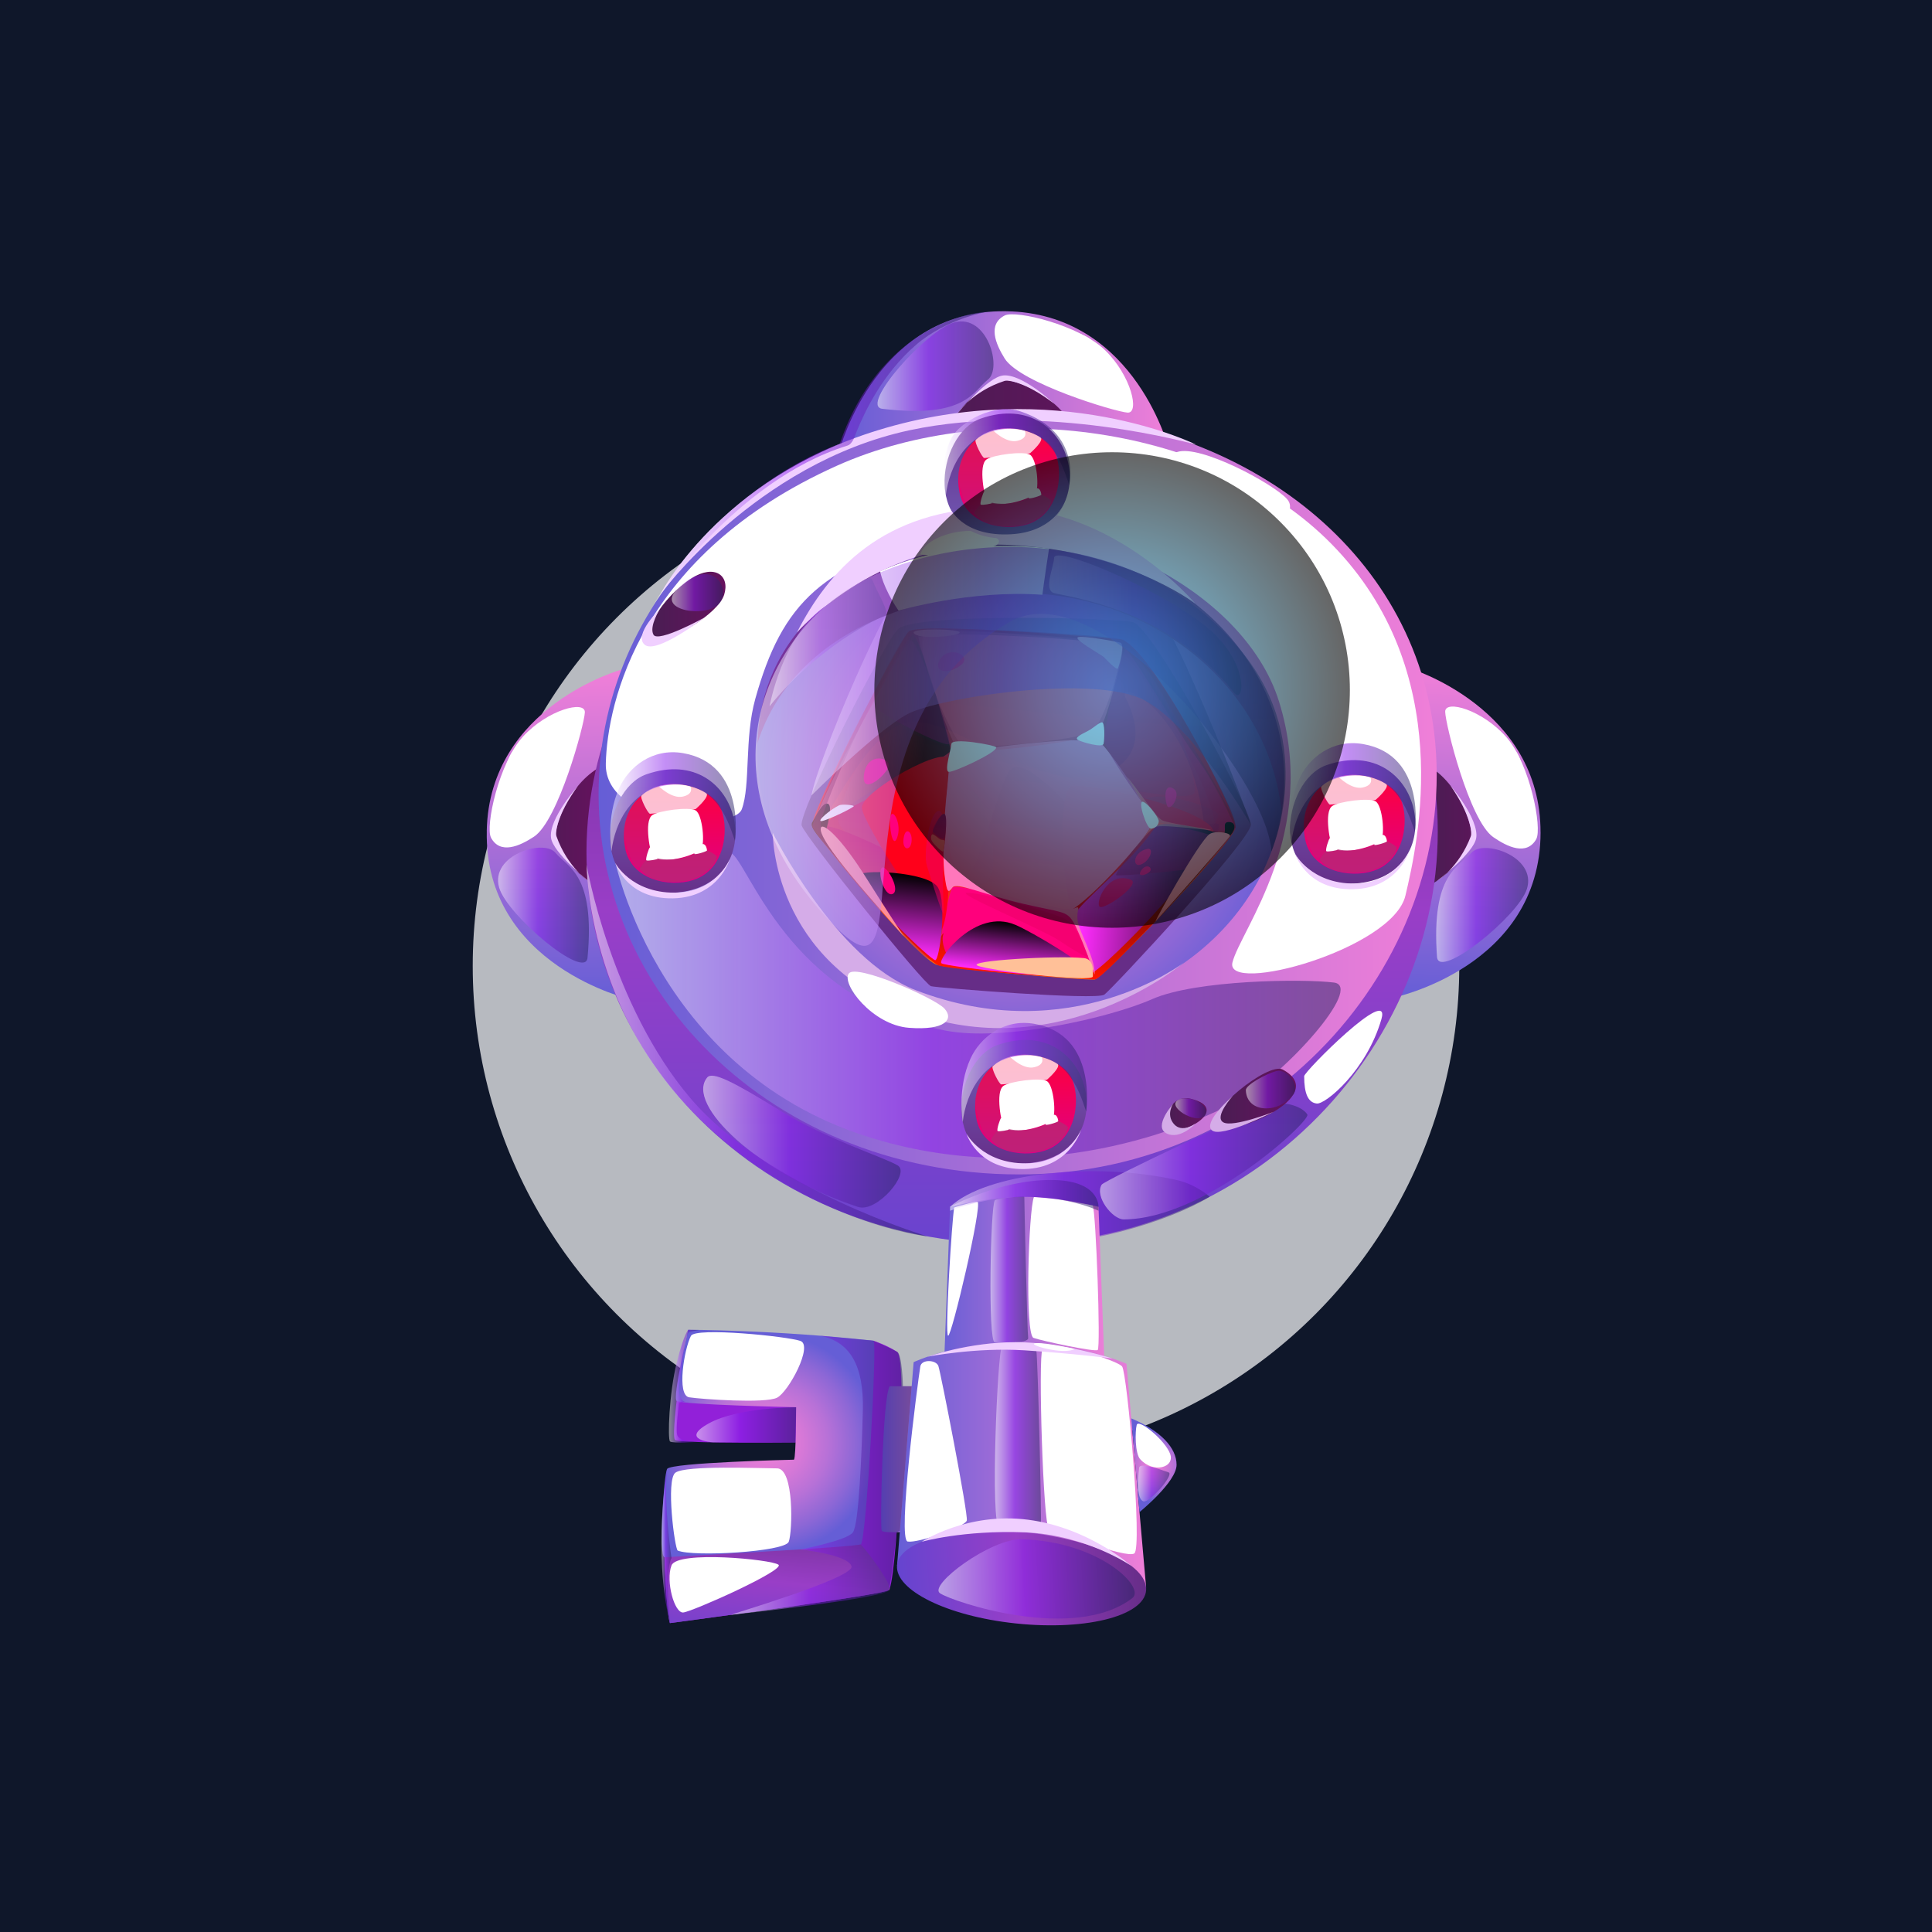 <svg width="282" height="282" viewBox="0 0 282 282" fill="none" xmlns="http://www.w3.org/2000/svg">
<g clip-path="url(#clip0_650_4310)">
<path d="M282 0H0V282H282V0Z" fill="#0F172A"/>
<g filter="url(#filter0_f_650_4310)">
<circle cx="141" cy="141" r="72" fill="white" fill-opacity="0.7"/>
</g>
<path d="M119.047 142.949C134.993 158.894 160.845 158.894 176.79 142.949C192.736 127.004 192.736 101.151 176.79 85.206C160.845 69.26 134.993 69.26 119.047 85.206C103.102 101.151 103.102 127.004 119.047 142.949Z" fill="url(#paint0_radial_650_4310)"/>
<path d="M131.202 91.722C129.355 93.014 116.438 118.734 117.016 120.497C117.59 122.256 134.863 143.694 135.895 143.949C136.927 144.203 160.032 146.036 161.194 145.18C162.355 144.324 182.553 122.663 182.581 120.377C182.604 118.086 168.229 91.417 165.345 90.802C162.466 90.181 134.465 89.45 131.207 91.727L131.202 91.722Z" fill="url(#paint1_linear_650_4310)"/>
<path d="M132.646 92.185C131.304 93.629 117.78 119.243 118.585 120.687C119.946 123.14 134.136 140.218 136.862 140.871C139.561 141.514 157.741 143.078 159.796 142.967C160.833 142.912 179.337 123.815 180.304 120.913C180.892 119.15 167.627 93.657 163.471 93.315C160.721 93.083 133.988 90.76 132.655 92.185L132.646 92.185Z" fill="url(#paint2_linear_650_4310)"/>
<g style="mix-blend-mode:multiply" opacity="0.3">
<path d="M145.707 129.536C144.851 132.882 122.288 123.454 122.353 119.714C122.417 115.901 132.174 95.638 138.64 95.087C145.022 94.546 160.948 92.579 164.438 95.874C167.84 99.091 178.957 118.789 177.138 121.459C175.333 124.107 164.771 135.15 162.957 135.03C161.138 134.914 160.87 127.953 160.86 126.231C160.851 124.491 150.382 112.911 146.587 115.706C142.805 118.497 146.226 127.509 145.712 129.522L145.707 129.536Z" fill="#D93B66"/>
</g>
<g style="mix-blend-mode:multiply" opacity="0.3">
<path d="M135.534 92.981C131.79 95.17 130.36 103.117 131.688 106.001C132.993 108.842 173.871 118.386 174.338 115.706C174.805 112.989 169.265 95.527 162.786 94.138C156.158 92.722 138.186 91.431 135.534 92.981Z" fill="#963B66"/>
</g>
<path style="mix-blend-mode:screen" d="M119.858 121.441C122.954 127.981 135.108 139.431 137.367 139.885C139.602 140.334 156.014 142.454 159.763 141.204C163.498 139.968 181.04 119.983 177.462 120.173C173.852 120.367 165.96 125.861 163.799 125.542C161.624 125.218 149.632 107.681 147.045 112.953C144.508 118.127 142.458 131.091 138.45 128.814C134.349 126.49 118.178 117.872 119.862 121.436L119.858 121.441Z" fill="url(#paint3_linear_650_4310)"/>
<g style="mix-blend-mode:multiply" opacity="0.3">
<path d="M134.64 114.582C129.41 114.98 138.607 128.647 142.819 129.101C146.97 129.55 144.184 116.479 142.097 115.558C139.986 114.623 137.195 114.387 134.645 114.586L134.64 114.582Z" fill="#963B66"/>
</g>
<g style="mix-blend-mode:multiply" opacity="0.3">
<path d="M177.735 118.742C177.152 117.965 169.811 115.28 166.983 116.683C164.156 118.085 159.911 131.623 162.624 132.975C165.299 134.308 178.892 120.279 177.735 118.742Z" fill="#963B66"/>
</g>
<g style="mix-blend-mode:multiply" opacity="0.5">
<path d="M119.775 120.321C120.163 112.693 131.836 93.162 133.151 92.671C135.099 91.944 161.138 92.065 163.832 94.286C166.479 96.471 181.146 119.34 180.299 120.909C178.841 123.616 167.521 135.261 168.275 132.887C170.149 126.967 176.023 122.205 175.643 119.529C173.357 103.349 162.73 98.804 164.318 101.919C169.15 111.379 160.671 114.822 154.196 113.133C144.245 110.532 139.232 105.575 133.313 105.32C127.296 105.061 119.705 121.538 119.77 120.316L119.775 120.321Z" fill="#820045"/>
</g>
<g style="mix-blend-mode:darken">
<path d="M160.919 140.565C155.046 140.162 153.667 115.206 156.499 114.725C159.318 114.248 176.989 118.321 177.132 121.464C177.267 124.551 163.493 140.741 160.919 140.565Z" fill="#FF001A"/>
</g>
<g style="mix-blend-mode:screen" opacity="0.92">
<path d="M156.287 132.868C154.505 133.799 140.12 129.8 138.579 127.138C137.01 124.431 138.463 112.119 138.88 110.675C139.296 109.222 159.439 107.361 160.439 108.204C161.947 109.472 168.353 118.729 168.089 120.307C167.83 121.871 159.189 131.355 156.287 132.868Z" fill="#FF83C9"/>
</g>
<g style="mix-blend-mode:screen" opacity="0.5">
<path d="M134.089 92.444C133.506 93.009 138.652 108.301 139.74 109.352C140.814 110.388 159.128 108.153 160.248 107.014C161.257 105.987 164.233 95.346 163.835 94.291C163.47 93.314 135.297 91.273 134.094 92.449L134.089 92.444Z" fill="#FF5793"/>
</g>
<g style="mix-blend-mode:multiply" opacity="0.5">
<path d="M138.589 111.513C140.042 107.283 119.08 119.488 119.862 121.446C120.635 123.385 134.437 140.297 135.909 140.093C137.371 139.889 139.153 128.24 138.292 126.426C137.422 124.593 138.306 112.351 138.593 111.518L138.589 111.513Z" fill="#B80066"/>
</g>
<g style="mix-blend-mode:multiply" opacity="0.5">
<path d="M161.239 108.255C161.535 110.143 167.904 118.937 168.774 119.788C169.639 120.635 180.372 121.908 180.289 120.918C180.206 119.918 165.622 92.551 164.307 94.717C163.007 96.869 161.049 107.074 161.234 108.259L161.239 108.255Z" fill="#B80066"/>
</g>
<path style="mix-blend-mode:screen" d="M168.627 120.705C165.484 125.588 157.181 132.151 156.968 133.428C156.75 134.701 159.023 142.037 159.782 142.25C160.541 142.463 179.309 122.677 178.545 121.968C177.777 121.256 169.423 119.474 168.631 120.7L168.627 120.705Z" fill="url(#paint4_linear_650_4310)"/>
<path d="M137.366 139.885C137.945 141.009 159.795 143.291 159.777 142.254C159.758 141.208 156.801 133.215 155.306 133.044C153.802 132.873 139.625 128.712 139.014 129.545C138.403 130.378 136.751 138.695 137.366 139.885Z" fill="#FF007C"/>
<path style="mix-blend-mode:screen" opacity="0.72" d="M119.066 120.038C119.223 120.751 138.759 110.407 138.768 109.555C138.778 108.694 134.029 91.727 133.15 92.671C132.27 93.615 118.612 118.002 119.066 120.038Z" fill="url(#paint5_linear_650_4310)"/>
<path style="mix-blend-mode:screen" d="M118.571 120.006C119.275 118.821 120.038 117.141 120.802 117.303C121.561 117.47 120.89 120.057 120.598 121.135C120.311 122.209 130.239 133.997 131.558 135.076C132.868 136.145 135.839 138.635 136.029 138.677C136.219 138.718 138.028 135.307 137.663 136.469C137.297 137.631 138.315 140.111 139.042 140.366C139.773 140.625 157.764 142.407 159.027 142.171C160.282 141.935 166.048 136.039 168.117 133.766C170.2 131.48 177.916 122.672 178.536 121.959C179.156 121.246 178.332 120.062 179.244 119.992C180.151 119.918 180.484 120.612 179.887 121.543C179.29 122.473 172.38 130.67 168.7 134.433C165.058 138.158 160.536 142.958 159.791 142.953C159.041 142.953 138.376 141.634 136.858 140.857C135.33 140.07 128.624 133.15 124.194 127.749C119.585 122.13 118.053 120.867 118.566 119.992L118.571 120.006Z" fill="url(#paint6_linear_650_4310)"/>
<g style="mix-blend-mode:screen" opacity="0.5">
<path d="M164.479 113.355C165.678 114.665 168.668 119.238 169.649 119.738C170.626 120.233 177.166 121.061 176.721 121.145C176.277 121.228 169.57 120.279 168.626 120.705C167.687 121.126 166.423 123.112 165.803 123.621C165.187 124.135 168.029 121.265 168.085 120.302C168.145 119.335 164.479 113.355 164.479 113.355Z" fill="#FF9790"/>
</g>
<g style="mix-blend-mode:darken">
<path d="M138.634 111.004C138.357 108.412 125.652 115.535 125.805 117.928C125.953 120.298 136.811 136.858 137.5 135.594C138.195 134.326 138.917 128.291 138.028 125.662C137.13 122.996 138.755 112.142 138.634 111.004Z" fill="#FF001A"/>
</g>
<g style="mix-blend-mode:screen">
<path d="M139.972 110.092C138.907 112.277 137.597 119.816 138.625 124.019C139.629 128.124 141.471 128.8 144.526 129.957C147.539 131.1 155.532 133.095 156.735 132.605C157.939 132.114 157.046 132.739 157.309 134.456C157.573 136.154 159.873 139.88 159.781 142.25C159.781 142.25 157.684 136.266 156.666 134.59C155.629 132.896 155.078 133.252 149.288 131.906C143.36 130.522 139.629 128.717 139.018 129.55C138.407 130.374 138.217 130.462 137.852 127.587C137.482 124.672 137.87 118.562 138.199 115.651C138.537 112.693 138.583 108.907 139.259 108.565C139.935 108.222 142.883 108.94 142.596 109.282C142.3 109.625 140.379 109.268 139.972 110.102L139.972 110.092Z" fill="#FF77BB"/>
</g>
<g style="mix-blend-mode:screen" opacity="0.5">
<path d="M134.867 92.444C133.349 95.008 138.926 107.797 140.375 108.708C141.81 109.615 157.981 107.912 159.457 106.797C160.934 105.681 164.923 94.592 162.794 94.138C160.651 93.68 135.723 91.005 134.872 92.44L134.867 92.444Z" fill="#FF5793"/>
</g>
<path d="M145.392 109.06C145.23 108.769 138.959 107.607 138.866 108.579C138.774 109.551 137.811 112.522 138.468 112.661C139.125 112.8 145.762 109.736 145.392 109.06Z" fill="white"/>
<path d="M166.867 117.039C165.965 116.711 167.326 120.913 167.978 120.946C168.631 120.978 169.256 120.298 169.112 119.728C168.973 119.154 167.58 117.298 166.872 117.044L166.867 117.039Z" fill="white"/>
<path style="mix-blend-mode:screen" d="M125.292 127.883C124.889 126.805 135.479 127.148 136.895 129.526C138.288 131.864 137.113 140.213 136.506 140.153C135.9 140.093 126.648 131.535 125.292 127.883Z" fill="url(#paint7_linear_650_4310)"/>
<path style="mix-blend-mode:screen" d="M148.187 134.988C142.374 132.498 136.797 140.047 137.408 140.593C138.014 141.144 159.161 143.462 159.031 142.176C158.902 140.88 150.594 136.015 148.192 134.983L148.187 134.988Z" fill="url(#paint8_linear_650_4310)"/>
<g style="mix-blend-mode:multiply" opacity="0.5">
<path d="M168.821 120.733C167.344 121.21 162.67 127.384 162.915 127.74C163.068 127.967 173.583 127.032 174.412 126.648C175.412 126.185 178.022 123.269 178.161 122.927C178.54 121.973 170.774 120.103 168.821 120.733Z" fill="#960066"/>
</g>
<g style="mix-blend-mode:multiply" opacity="0.5">
<path d="M132.682 93.37C131.423 94.101 127.35 102.58 127.832 103.349C128.308 104.112 138.287 109.407 138.574 108.537C138.861 107.667 133.936 92.643 132.687 93.365L132.682 93.37Z" fill="#960066"/>
</g>
<g style="mix-blend-mode:multiply" opacity="0.5">
<path d="M129.1 133.377C127.462 132.22 118.946 121.631 118.585 120.686C118.219 119.738 130.947 93.328 132.646 92.185C134.349 91.037 163.299 92.764 164.081 93.416C164.859 94.064 169.242 98.549 174.407 107.935C179.272 116.78 180.706 120.27 180.294 120.913C180.294 120.913 178.744 116.428 174.912 110.995C170.927 105.344 165.22 94.99 163.827 94.291C162.42 93.588 137.45 91.732 133.706 93.097C129.957 94.467 119.765 118.358 119.77 120.325C119.77 122.269 129.096 133.382 129.096 133.382L129.1 133.377Z" fill="#7A0033"/>
</g>
<path d="M157.379 93C156.505 93.236 160.832 95.619 161.119 95.906C161.406 96.193 162.961 97.869 163.156 97.563C163.35 97.258 164.225 94.013 163.54 93.81C162.85 93.611 158.166 92.778 157.379 92.99V93Z" fill="#FFA9B3"/>
<g style="mix-blend-mode:multiply" opacity="0.5">
<path d="M141.167 130.309C139.153 130.276 152.076 135.59 154.7 137.353C157.283 139.084 159.148 140.116 158.74 139.413C158.329 138.705 157.398 134.914 155.079 133.937C152.728 132.947 143.791 130.35 141.167 130.309Z" fill="#EC0066"/>
</g>
<g style="mix-blend-mode:multiply" opacity="0.5">
<path d="M137.117 118.363C135.668 118.183 134.766 124.602 135.27 126.282C135.77 127.948 137.654 133.933 137.719 133.294C137.788 132.66 137.501 128.735 137.7 124.713C137.899 120.608 137.77 118.442 137.122 118.358L137.117 118.363Z" fill="#EC0066"/>
</g>
<path d="M119.867 120.737C118.816 122.297 128.726 132.919 131.901 136.659C131.901 136.659 128.795 131.915 126.495 128.235C122.63 122.056 120.223 120.205 119.862 120.742L119.867 120.737Z" fill="#FF8D98"/>
<path d="M176.578 121.723C175.037 122.728 168.266 134.895 168.701 134.451C169.136 133.998 178.513 123.408 179.489 122.098C179.887 121.561 177.407 121.191 176.583 121.728L176.578 121.723Z" fill="#FF8D98"/>
<path d="M133.373 92.375C133.877 93.453 140.139 92.847 140.07 92.315C140 91.782 133.035 91.658 133.373 92.375Z" fill="#FF8D98"/>
<path d="M158.777 106.7C157.718 107.241 156.741 107.709 157.384 108.028C158.018 108.347 160.925 109.199 161.078 108.565C161.23 107.931 161.291 105.381 160.832 105.431C160.374 105.482 159.555 106.302 158.777 106.7Z" fill="white"/>
<path d="M122.472 117.548C121.185 118.169 119.112 119.918 119.913 119.849C120.709 119.775 124.809 117.794 124.615 117.646C124.425 117.493 122.893 117.349 122.472 117.548Z" fill="white"/>
<g style="mix-blend-mode:screen">
<path d="M158.162 139.843C154.297 139.45 140.977 140.218 142.694 140.954C144.397 141.685 159.472 143.439 159.514 142.528C159.555 141.606 159.652 139.991 158.167 139.838L158.162 139.843Z" fill="#FFC098"/>
</g>
<path d="M137.875 118.817C137.274 118.456 135.737 121.908 135.95 122.529C136.167 123.144 137.556 124.588 137.699 124.232C137.843 123.875 138.398 119.136 137.871 118.821L137.875 118.817Z" fill="url(#paint9_linear_650_4310)"/>
<g style="mix-blend-mode:multiply" opacity="0.5">
<path d="M137.653 118.826C137.065 119.062 135.987 121.048 136.163 121.372C136.339 121.695 137.783 122.954 137.917 122.191C138.051 121.418 138.375 118.539 137.658 118.831L137.653 118.826Z" fill="#960066"/>
</g>
<path d="M135.969 121.89C135.77 122.413 135.927 122.792 136.548 123.413C137.163 124.028 137.547 124.329 137.621 124.283C137.7 124.232 137.853 123.403 137.908 122.876C137.941 122.566 137.658 122.626 137.325 122.552C136.992 122.468 136.126 121.455 135.964 121.894L135.969 121.89Z" fill="#FF5E66"/>
<path d="M128.623 126.782C128.105 127.809 129.29 131.123 130.377 130.434C131.46 129.739 129.142 125.754 128.623 126.782Z" fill="#FF007C"/>
<path d="M165.03 128.392C161.582 127.12 159.809 131.91 160.536 132.359C161.258 132.803 166.692 129.008 165.03 128.392Z" fill="#FF007C"/>
<path d="M167.487 123.898C165.293 124.352 165.224 126.8 166.622 126.152C168.02 125.504 168.422 123.704 167.487 123.898Z" fill="#FF007C"/>
<path d="M170.307 117.488C170.681 118.789 172.542 115.975 171.329 115.141C170.112 114.304 169.872 115.979 170.307 117.488Z" fill="#FF007C"/>
<path d="M137.07 96.508C136.284 98.211 138.63 98.447 140.329 97.026C142.032 95.601 138.227 93.999 137.07 96.508Z" fill="#FF007C"/>
<path d="M126.115 113.026C125.68 116.1 128.855 113.591 129.614 112.11C130.377 110.624 126.605 109.546 126.115 113.026Z" fill="#FF007C"/>
<path d="M129.924 119.65C129.85 121.668 130.498 124.037 131.044 121.955C131.594 119.849 130.007 117.484 129.924 119.65Z" fill="#FF007C"/>
<path d="M131.951 122.056C131.498 124.074 132.849 124.37 133.043 122.917C133.238 121.455 132.261 120.682 131.951 122.056Z" fill="#FF007C"/>
<path d="M166.469 127.231C165.946 128.207 167.825 127.578 167.946 127.004C168.066 126.43 167.103 126.05 166.469 127.231Z" fill="#FF007C"/>
<path style="mix-blend-mode:multiply" opacity="0.5" d="M118.441 116.109C119.311 111.055 129.845 86.34 132.46 85.104C135.075 83.868 164.039 84.942 167.159 86.728C170.283 88.52 181.511 116.827 182.571 120.377C182.571 120.377 174.393 106.246 167.159 102.27C159.925 98.295 136.978 101.822 132.456 104.233C127.938 106.64 118.436 116.114 118.436 116.114L118.441 116.109Z" fill="url(#paint10_linear_650_4310)"/>
<path d="M87.872 135.173L87.039 103.876C87.039 103.876 76.296 111.907 76.329 120.474C76.361 129.355 87.872 135.173 87.872 135.173Z" fill="url(#paint11_linear_650_4310)"/>
<path d="M71.052 121.27C70.644 141.005 92.083 145.883 92.083 145.883L91.675 130.536C87.491 130.85 82.034 126.523 81.086 121.696C81.891 116.799 86.228 110.851 91.152 111.055L90.796 97.712C90.796 97.712 71.422 103.016 71.047 121.274L71.052 121.27Z" fill="url(#paint12_linear_650_4310)"/>
<g style="mix-blend-mode:soft-light">
<path d="M71.658 122.256C73.005 124.778 75.87 123.496 77.957 122.112C81.489 119.765 85.293 105.797 85.367 103.983C85.441 102.169 79.938 103.58 76.333 107.519C72.783 111.393 70.816 120.673 71.667 122.256L71.658 122.256Z" fill="white"/>
</g>
<path style="mix-blend-mode:multiply" opacity="0.5" d="M72.861 129.568C74.037 133.614 85.436 143.18 85.756 139.788C86.903 127.56 82.826 126.592 81.086 124.482C79.355 122.39 71.482 124.829 72.861 129.568Z" fill="url(#paint13_linear_650_4310)"/>
<path d="M80.428 122.288C80.715 124.5 86.019 128.684 86.019 128.684C86.019 128.684 82.849 126.68 81.211 122.033C81.053 121.598 81.234 119.02 84.349 114.73C84.349 114.73 80.067 119.511 80.428 122.288Z" fill="#F0CFFF"/>
<path d="M74.153 116.012C74.63 116.609 78.754 110.365 78.346 109.764C77.213 108.111 75.375 108.375 74.436 110.314C73.066 113.147 73.727 115.475 74.158 116.016L74.153 116.012Z" fill="white"/>
<path d="M207.745 135.025L209.272 103.756C209.272 103.756 219.834 112.023 219.612 120.585C219.385 129.458 207.745 135.025 207.745 135.025Z" fill="url(#paint14_linear_650_4310)"/>
<path d="M224.865 121.497C224.832 141.237 203.292 145.643 203.292 145.643L204.042 130.304C208.217 130.712 213.771 126.5 214.821 121.7C214.122 116.79 209.92 110.745 204.991 110.842L205.643 97.508C205.643 97.508 224.892 103.243 224.86 121.501L224.865 121.497Z" fill="url(#paint15_linear_650_4310)"/>
<g style="mix-blend-mode:soft-light">
<path d="M224.245 122.469C222.838 124.959 220.01 123.612 217.95 122.182C214.47 119.756 210.975 105.709 210.943 103.891C210.91 102.072 216.381 103.608 219.899 107.626C223.361 111.578 225.12 120.9 224.24 122.464L224.245 122.469Z" fill="white"/>
</g>
<path style="mix-blend-mode:multiply" opacity="0.5" d="M222.87 129.749C221.606 133.762 209.994 143.079 209.753 139.681C208.869 127.43 212.975 126.556 214.761 124.482C216.538 122.427 224.356 125.042 222.87 129.749Z" fill="url(#paint16_linear_650_4310)"/>
<path d="M215.47 122.311C215.132 124.519 209.74 128.587 209.74 128.587C209.74 128.587 212.957 126.657 214.692 122.043C214.854 121.613 214.734 119.03 211.721 114.675C211.721 114.675 215.895 119.544 215.474 122.316L215.47 122.311Z" fill="#F0CFFF"/>
<path d="M221.879 116.169C221.389 116.762 217.399 110.421 217.825 109.829C218.991 108.199 220.829 108.51 221.722 110.467C223.032 113.332 222.314 115.642 221.875 116.174L221.879 116.169Z" fill="white"/>
<path d="M133.331 61.898L164.637 61.898C164.637 61.898 156.889 50.947 148.331 50.748C139.454 50.544 133.331 61.898 133.331 61.898Z" fill="url(#paint17_linear_650_4310)"/>
<path d="M147.679 45.458C127.962 44.523 122.51 65.822 122.51 65.822L137.867 65.822C137.663 61.629 142.139 56.293 146.985 55.473C151.854 56.408 157.69 60.902 157.352 65.822L170.7 65.822C170.7 65.822 165.915 46.319 147.674 45.453L147.679 45.458Z" fill="url(#paint18_linear_650_4310)"/>
<path d="M147.984 66.868C117.053 66.864 89.44 88.534 85.973 118.113C82.072 151.386 109.592 181.582 147.905 181.582C186.218 181.582 213.313 148.073 209.504 115.17C206.116 85.909 178.915 66.864 147.984 66.868ZM147.877 157.274C124.652 157.274 107.81 134.998 109.277 115.174C110.638 96.735 127.702 86.511 148.229 86.516C168.76 86.516 185.82 100.854 187.181 119.608C188.648 139.774 171.107 157.278 147.877 157.283L147.877 157.274Z" fill="url(#paint19_linear_650_4310)"/>
<path d="M148.697 60.222C118.196 60.222 91.028 81.281 87.714 109.986C83.984 142.218 111.133 171.422 148.789 171.422C186.446 171.422 213.095 139.015 209.356 107.135C206.028 78.731 179.198 60.222 148.697 60.222ZM148.725 147.92C125.888 147.92 109.259 126.356 110.647 107.14C111.939 89.242 128.619 79.402 148.674 79.397C168.733 79.397 186.02 93.241 187.371 111.43C188.824 130.971 171.57 147.92 148.725 147.92Z" fill="url(#paint20_linear_650_4310)"/>
<g style="mix-blend-mode:soft-light">
<path d="M108.277 118.109C107.051 121.446 88.2 120.534 88.426 111.43C88.644 102.631 93.332 80.939 122.093 68.007C144.846 57.778 177.277 62.05 194.341 79.393C212.697 98.045 206.944 123.098 205.139 130.725C203.283 138.57 178.711 145.268 179.892 140.477C181.049 135.766 192.629 121.566 186.704 102.442C181.558 85.808 157.185 74.024 138.736 77.948C119.996 81.933 114.128 88.108 110.244 102.007C108.634 107.774 109.569 114.596 108.277 118.109Z" fill="white"/>
</g>
<path style="mix-blend-mode:multiply" opacity="0.5" d="M106.645 124.482C102.086 122.358 89.552 120.266 89.297 122.594C89.038 124.945 95.708 155.913 126.306 165.813C151.646 174.01 174.024 164.35 180.846 160.546C187.58 156.792 199.096 143.981 194.708 143.416C190.325 142.856 174.616 143.005 168.206 145.823C161.736 148.674 146.323 152.053 138.015 150.428C114.837 145.893 109.301 125.713 106.649 124.477L106.645 124.482Z" fill="url(#paint21_linear_650_4310)"/>
<path d="M96.346 86.821C96.346 86.821 110.264 67.627 132.762 62.8C152.446 58.575 174.611 64.911 174.611 64.911C174.611 64.911 154.242 54.779 128.12 62.805C104.853 69.956 96.342 86.826 96.342 86.826L96.346 86.821Z" fill="#F0CFFF"/>
<path d="M112.795 121.571C112.795 121.571 112.592 140.519 133.544 147.92C155.066 155.52 172.825 140.482 172.825 140.482C172.825 140.482 156.283 153.247 133.66 144.527C121.955 140.015 112.795 121.571 112.795 121.571Z" fill="#D5ACE8"/>
<path d="M174.435 88.062C174.435 88.062 162.559 73.927 145.697 74.079C128.827 74.223 120.857 83.433 116.317 92.324C116.317 92.324 127.684 79.226 145.559 79.485C163.452 79.745 174.435 88.071 174.435 88.071L174.435 88.062Z" fill="#F0CFFF"/>
<path d="M171.811 65.98C167.632 67.401 180.022 79.661 182.169 79.402C184.308 79.143 189.848 75.13 187.881 72.867C185.927 70.626 175.157 64.837 171.811 65.98Z" fill="white"/>
<path d="M123.903 142.074C122.745 143.583 127.328 149.609 132.664 150.021C138.01 150.433 139.269 148.748 137.843 147.202C136.422 145.661 124.995 140.658 123.907 142.079L123.903 142.074Z" fill="white"/>
<g style="mix-blend-mode:soft-light">
<path d="M128.471 83.392C128.471 83.392 128.837 85.729 131.155 89.131C131.155 89.131 141.592 86.044 152.149 86.817C152.149 86.817 152.441 84.442 153.121 80.078C153.121 80.078 140.356 77.958 128.471 83.392Z" fill="white"/>
</g>
<path d="M134.345 80.832C135.381 78.148 140.681 77.06 142.875 77.653C145.078 78.245 146.411 78.624 145.554 79.481C144.698 80.337 134.122 81.397 134.34 80.837L134.345 80.832Z" fill="white"/>
<path style="mix-blend-mode:multiply" opacity="0.5" d="M127.435 84.863C127.856 86.192 130.119 89.64 129.124 89.913C128.124 90.191 119.233 94.499 112.328 103.09C112.328 103.09 114.184 92.745 120.344 88.575C126.403 84.47 127.088 83.766 127.435 84.863Z" fill="url(#paint22_linear_650_4310)"/>
<path style="mix-blend-mode:multiply" opacity="0.5" d="M153.858 81.434C153.821 82.739 152.303 86.025 153.784 86.544C155.265 87.062 170.27 88.497 180.151 101.137C181.614 103.007 182.591 96.42 175.468 90.991C168.497 85.678 153.909 79.522 153.858 81.434Z" fill="url(#paint23_linear_650_4310)"/>
<g style="mix-blend-mode:soft-light">
<path d="M146.674 46.036C144.115 47.318 145.323 50.211 146.651 52.335C148.901 55.927 162.767 60.102 164.577 60.227C166.391 60.347 165.123 54.812 161.281 51.1C157.5 47.448 148.28 45.236 146.67 46.041L146.674 46.036Z" fill="white"/>
</g>
<path style="mix-blend-mode:multiply" opacity="0.5" d="M139.338 47.05C135.265 48.114 125.398 59.259 128.776 59.667C140.972 61.143 142.046 57.089 144.198 55.408C146.336 53.733 144.105 45.8 139.338 47.05Z" fill="url(#paint24_linear_650_4310)"/>
<path d="M146.41 54.807C144.193 55.034 139.861 60.227 139.861 60.227C139.861 60.227 141.948 57.112 146.641 55.594C147.081 55.45 149.654 55.7 153.857 58.922C153.857 58.922 149.196 54.511 146.405 54.802L146.41 54.807Z" fill="#F0CFFF"/>
<path style="mix-blend-mode:multiply" opacity="0.5" d="M144.402 45.43C144.402 45.43 129.013 45.87 122.57 64.79C122.57 64.79 105.834 70.261 95.392 88.293C95.392 88.293 107.162 70.145 123.686 65.045C124.491 64.795 124.815 63.517 125.083 62.87C126.189 60.181 128.767 54.613 133.701 50.336C138.232 46.407 144.407 45.435 144.407 45.435L144.402 45.43Z" fill="url(#paint25_linear_650_4310)"/>
<path d="M152.853 48.698C152.237 49.156 158.375 53.451 158.986 53.053C160.666 51.965 160.448 50.119 158.541 49.128C155.746 47.684 153.399 48.281 152.848 48.693L152.853 48.698Z" fill="white"/>
<path style="mix-blend-mode:multiply" opacity="0.5" d="M138.677 176.148C143.861 171.251 159.643 169.52 171.732 172.232C174.616 172.876 176.569 174.681 176.569 174.681C170.571 178.328 157.44 182.405 146.948 181.531L138.677 176.148Z" fill="url(#paint26_linear_650_4310)"/>
<path d="M129.864 231.855C129.814 231.998 129.767 232.081 129.712 232.109C129.642 232.151 129.494 232.197 129.277 232.257C129.258 232.267 129.235 232.271 129.212 232.276C125.13 233.303 97.781 236.909 97.781 236.909C97.263 235.335 96.994 227.31 96.994 227.31L105.339 225.009L118.622 221.344L118.386 210.527C118.386 210.527 98.753 210.786 98.489 210.152C98.156 209.356 98.762 204.501 98.762 204.501L100.461 194.111L127.499 195.703C127.499 195.703 129.397 196.304 130.966 197.337C132.475 198.327 131.077 228.541 129.864 231.864V231.855Z" fill="#9220D9"/>
<path d="M129.865 202.335C128.842 203.71 128.416 222.908 128.703 223.426C128.99 223.945 134.97 223.426 134.97 223.426L134.97 202.34L129.86 202.34L129.865 202.335Z" fill="url(#paint27_linear_650_4310)"/>
<path d="M129.864 231.855C129.864 231.994 129.822 232.081 129.711 232.109C129.656 232.128 129.508 232.174 129.276 232.257C129.258 232.267 129.235 232.271 129.211 232.276C125.129 233.303 97.781 236.909 97.781 236.909C97.262 235.335 96.994 227.31 96.994 227.31L105.338 225.009L125.629 225.417C126.735 226.597 129.841 230.758 129.859 231.859L129.864 231.855Z" fill="url(#paint28_linear_650_4310)"/>
<path d="M125.633 225.412C124.722 225.852 97.859 227.221 96.998 227.305C96.137 227.397 96.864 215.341 97.377 214.41C97.896 213.475 115.891 213.059 115.891 213.059C116.205 212.596 116.201 205.399 116.201 205.399C116.201 205.399 99.53 205.047 98.77 204.483C98.109 203.997 100.469 194.101 100.469 194.101C100.469 194.101 112.855 194.101 127.508 195.693C128.059 195.753 126.462 225.009 125.643 225.412L125.633 225.412Z" fill="url(#paint29_radial_650_4310)"/>
<g style="mix-blend-mode:soft-light">
<path d="M98.016 228.49C97.146 230.748 98.419 235.474 99.724 235.363C101.025 235.257 114.66 229.166 113.623 228.388C112.586 227.61 98.863 226.291 98.016 228.49Z" fill="white"/>
</g>
<path style="mix-blend-mode:multiply" opacity="0.5" d="M97.378 214.42C97.378 214.42 95.244 226.495 97.785 236.913C97.785 236.913 97.008 229.527 98.007 227.416C98.007 227.416 96.799 218.979 97.378 214.42Z" fill="url(#paint30_linear_650_4310)"/>
<g style="mix-blend-mode:soft-light">
<path d="M100.849 194.99C99.859 196.925 98.744 203.677 100.595 203.955C102.432 204.237 111.721 204.881 113.425 204.01C115.109 203.15 118.719 196.401 116.836 195.73C114.943 195.059 101.516 193.694 100.854 194.985L100.849 194.99Z" fill="white"/>
</g>
<g style="mix-blend-mode:soft-light">
<path d="M98.595 214.943C97.147 215.984 98.503 226.143 98.924 226.324C101.159 227.282 114.568 226.509 115.128 225.042C115.674 223.588 115.942 214.332 113.42 214.327C110.87 214.323 100.109 213.855 98.6 214.947L98.595 214.943Z" fill="white"/>
</g>
<path style="mix-blend-mode:multiply" opacity="0.5" d="M102.076 194.124L100.465 194.106C100.465 194.106 99.863 194.587 98.785 198.859C97.669 203.27 97.429 210.074 97.799 210.398C98.165 210.717 101.84 210.476 101.84 210.476C101.84 210.476 99.072 210.467 98.84 209.421C98.614 208.38 99.086 205.223 99.1 204.895C99.114 204.575 100.516 204.645 100.516 204.645C100.516 204.645 98.813 205.033 99.155 202.118C99.493 199.262 100.067 194.624 100.548 194.458C101.03 194.291 102.071 194.12 102.071 194.12L102.076 194.124Z" fill="url(#paint31_linear_650_4310)"/>
<path style="mix-blend-mode:multiply" opacity="0.5" d="M116.104 210.55L116.202 205.408C116.202 205.408 107.755 205.394 103.483 207.75C99.067 210.185 104.038 210.527 104.038 210.527L116.109 210.546L116.104 210.55Z" fill="url(#paint32_linear_650_4310)"/>
<path d="M160.337 176.148C160.337 176.148 154.635 174.685 149.507 174.685C144.379 174.685 138.677 176.148 138.677 176.148L136.969 220.825L149.507 220.145L162.045 220.825L160.337 176.148Z" fill="url(#paint33_linear_650_4310)"/>
<path d="M148.271 195.906C139.551 195.906 133.358 198.822 133.358 198.822L130.938 228.522L148.266 225.921L167.293 231.72L164.424 199.063C164.424 199.063 157.398 195.906 148.271 195.906Z" fill="url(#paint34_linear_650_4310)"/>
<path d="M167.289 231.716C167.636 235.701 158.884 238.084 148.262 236.96C138.19 235.895 130.646 232.091 130.933 228.518C131.211 225.065 138.783 222.871 148.262 223.547C158.226 224.255 166.946 227.874 167.289 231.716Z" fill="url(#paint35_linear_650_4310)"/>
<path style="mix-blend-mode:multiply" opacity="0.5" d="M149.113 224.676C144.596 224.565 135.478 231.359 137.195 232.549C138.945 233.762 156.764 239.797 165.285 233.257C167.289 231.716 160.374 224.949 149.113 224.676Z" fill="url(#paint36_linear_650_4310)"/>
<path style="mix-blend-mode:multiply" opacity="0.5" d="M119.672 194.967C124.069 195.8 126.106 199.327 125.944 205.848C125.782 212.369 125.351 222.445 124.5 223.658C123.648 224.871 116.821 226.162 116.821 226.162C116.821 226.162 123.755 226.902 124.287 228.61C124.819 230.318 106.046 235.798 106.722 235.705C107.398 235.613 129.345 233.28 129.72 232.109C130.095 230.938 130.882 223.653 130.882 223.653L131.354 223.422L133.071 202.331L131.794 202.331C131.794 202.331 131.687 197.762 130.965 197.327C130.243 196.892 127.499 195.694 127.499 195.694L119.668 194.962L119.672 194.967Z" fill="url(#paint37_linear_650_4310)"/>
<path d="M99.067 220.478C103.173 221.686 103.446 224.292 103.127 225.009C102.807 225.727 99.813 226.111 99.6 225.009C99.387 223.908 98.063 220.186 99.067 220.478Z" fill="white"/>
<path d="M100.96 199.924C99.882 201.743 100.808 202.964 102.076 203.066C103.344 203.168 102.284 197.693 100.96 199.924Z" fill="white"/>
<path d="M165.123 207.028C169.381 208.833 171.737 211.3 171.737 213.809C171.737 216.317 166.327 220.71 166.327 220.71L165.123 207.028Z" fill="url(#paint38_radial_650_4310)"/>
<g style="mix-blend-mode:soft-light">
<path d="M190.361 157.084C190.361 159.602 190.916 160.935 192.203 161.074C193.49 161.212 199.479 156.232 201.635 148.762C203.13 143.583 190.356 156.404 190.361 157.084Z" fill="white"/>
</g>
<path style="mix-blend-mode:multiply" opacity="0.5" d="M103.224 157.274C99.989 161.175 110.611 171.335 125.236 176.167C127.962 177.069 132.896 171.274 131.054 170.127C129.212 168.979 120.691 166.327 113.809 162.073C106.922 157.815 103.988 156.353 103.224 157.274Z" fill="url(#paint39_linear_650_4310)"/>
<path style="mix-blend-mode:multiply" opacity="0.5" d="M160.796 172.922C159.759 174.681 162.388 177.985 164.017 177.985C175.81 177.995 191.361 163.601 190.824 162.684C190.287 161.768 188.371 160.907 186.376 161.078C184.377 161.245 161.175 172.283 160.791 172.927L160.796 172.922Z" fill="url(#paint40_linear_650_4310)"/>
<path style="mix-blend-mode:multiply" opacity="0.5" d="M85.608 126.208C85.608 126.208 89.163 146.703 100.849 160.379C112.069 173.505 135.405 180.475 135.405 180.475C135.405 180.475 116.035 178.333 99.952 161.083C85.743 145.837 85.608 126.218 85.608 126.218V126.208Z" fill="url(#paint41_linear_650_4310)"/>
<g style="mix-blend-mode:soft-light">
<path d="M152.164 196.855C151.506 198.077 152.279 222.732 153.085 223.084C153.89 223.436 164.35 227.546 165.567 226.745C166.785 225.944 164.526 200.387 163.785 199.452C163.045 198.517 152.969 195.356 152.164 196.855Z" fill="white"/>
</g>
<path style="mix-blend-mode:multiply" opacity="0.5" d="M146.258 196.457C145.605 196.999 144.494 222.732 145.878 223.079C147.262 223.426 151.789 223.436 151.923 222.626C152.053 221.82 151.483 198.165 151.261 197.082C151.034 195.994 147.304 195.596 146.267 196.457L146.258 196.457Z" fill="url(#paint42_linear_650_4310)"/>
<g style="mix-blend-mode:soft-light">
<path d="M134.331 199.452C133.947 201.817 130.952 224.76 132.489 225.009C134.025 225.259 140.889 222.857 141.116 221.936C141.343 221.015 137.302 200.313 136.969 199.387C136.636 198.461 134.502 198.373 134.331 199.452Z" fill="white"/>
</g>
<path d="M162.044 211.652C160.151 213.989 158.832 222.473 159.837 223.653C160.989 225.009 164.331 226.898 165.127 225.009C165.923 223.121 163.706 209.611 162.044 211.652Z" fill="white"/>
<g style="mix-blend-mode:soft-light">
<path d="M150.914 174.723C150.141 176.597 149.553 194.828 150.863 195.286C152.173 195.744 159.763 197.355 160.222 197.054C160.684 196.749 159.967 176.805 159.495 175.954C159.495 175.954 155.76 175.236 154.427 175.051C153.617 174.935 150.919 174.727 150.919 174.727L150.914 174.723Z" fill="white"/>
</g>
<path style="mix-blend-mode:multiply" opacity="0.5" d="M149.507 174.685C149.507 174.519 145.425 174.935 145.216 175.19C144.568 175.949 144.189 195.851 145.189 195.906C146.188 195.962 150.206 196.128 150.071 195.281C149.942 194.439 149.511 175.736 149.511 174.681L149.507 174.685Z" fill="url(#paint43_linear_650_4310)"/>
<g style="mix-blend-mode:soft-light">
<path d="M139.278 176.259C138.958 177.921 137.885 194.805 138.389 194.967C138.894 195.129 143.397 176.009 142.689 175.412C142.504 175.255 139.273 176.254 139.273 176.254L139.278 176.259Z" fill="white"/>
</g>
<path d="M135.404 198.026C135.404 198.026 142.369 196.651 149.506 197.096C156.643 197.549 162.391 198.29 162.391 198.29C162.391 198.29 155.116 195.92 148.27 195.906C141.425 195.902 135.404 198.026 135.404 198.026Z" fill="#F0CFFF"/>
<g style="mix-blend-mode:soft-light">
<path d="M151.307 196.045C149.345 196.119 155.255 197.883 156.875 196.883C156.875 196.883 152.867 195.994 151.307 196.045Z" fill="white"/>
</g>
<path d="M134.561 225.028C134.561 225.028 141.185 220.673 150.066 221.825C158.948 222.978 165.118 228.555 165.118 228.555C165.118 228.555 158.513 223.996 149.525 223.663C140.537 223.329 134.561 225.037 134.561 225.037V225.028Z" fill="#F0CFFF"/>
<path d="M187.223 156.112C185.108 154.969 175.708 162.554 177.439 164.397C179.17 166.239 194.471 160.027 187.223 156.112Z" fill="url(#paint44_linear_650_4310)"/>
<path d="M173.76 160.365C170.959 159.694 169.404 163.453 170.779 164.735C172.158 166.012 179.971 161.856 173.76 160.365Z" fill="url(#paint45_linear_650_4310)"/>
<path d="M171.274 161.064C171.274 161.064 168.27 164.438 170.265 165.433C172.265 166.433 174.5 164.003 174.5 164.003C174.5 164.003 172.542 165.461 171.339 164.054C170.14 162.643 171.265 161.064 171.265 161.064H171.274Z" fill="#D5ACE8"/>
<path d="M179.934 159.976C179.934 159.976 175.57 163.739 176.875 164.97C178.18 166.202 185.923 162.281 185.923 162.281C185.923 162.281 179.976 164.609 178.56 163.823C177.148 163.031 179.934 159.976 179.934 159.976Z" fill="#D5ACE8"/>
<path style="mix-blend-mode:multiply" opacity="0.5" d="M181.85 159.125C181.966 162.536 186.706 162.592 188.802 159.708C189.765 158.385 187.839 155.941 186.303 156.339C184.766 156.737 181.823 158.375 181.85 159.125Z" fill="url(#paint46_linear_650_4310)"/>
<path style="mix-blend-mode:multiply" opacity="0.5" d="M172.042 160.518C170.094 161.448 174.574 164.179 175.8 162.888C177.027 161.597 173.815 159.671 172.042 160.518Z" fill="url(#paint47_linear_650_4310)"/>
<path d="M100.955 84.405C96.553 87.187 93.147 93.157 95.382 93.514C97.618 93.879 104.806 89.654 105.699 86.817C106.592 83.98 104.287 82.295 100.95 84.401L100.955 84.405Z" fill="url(#paint48_linear_650_4310)"/>
<path d="M96.345 88.858C96.345 88.858 92.407 92.648 94.096 94.106C95.785 95.564 102.793 90.158 102.793 90.158C102.793 90.158 96.063 93.87 95.383 92.644C94.707 91.422 96.341 88.853 96.341 88.853L96.345 88.858Z" fill="#F0CFFF"/>
<path style="mix-blend-mode:multiply" opacity="0.5" d="M98.72 86.159C95.841 89.14 103.154 90.251 104.991 88.08C106.834 85.905 103.858 80.846 98.72 86.159Z" fill="url(#paint49_linear_650_4310)"/>
<path style="mix-blend-mode:multiply" opacity="0.5" d="M160.346 176.722C160.346 176.722 150.932 172.158 138.676 176.722L138.676 176.148C138.676 176.148 145.794 172.233 153.385 172.233C160.559 172.233 160.332 176.143 160.332 176.143L160.341 176.717L160.346 176.722Z" fill="url(#paint50_linear_650_4310)"/>
<g style="mix-blend-mode:soft-light">
<path d="M166.433 212.994C168.326 215.091 171.501 214.221 170.802 212.235C170.108 210.254 166.178 207.019 165.919 207.982C165.664 208.94 165.66 212.147 166.428 212.999L166.433 212.994Z" fill="white"/>
</g>
<path style="mix-blend-mode:multiply" opacity="0.5" d="M166.28 214.221C166.003 216.479 166.003 218.849 166.896 219.141C167.789 219.432 171.422 215.225 170.58 214.92C169.738 214.614 166.387 213.374 166.285 214.216L166.28 214.221Z" fill="url(#paint51_linear_650_4310)"/>
<path style="mix-blend-mode:multiply" opacity="0.5" d="M121.825 135.173C135.919 149.461 119.169 106.839 147.434 90.746C160.379 83.373 185.011 113.633 185.581 124.274C185.581 124.274 192.393 108.713 181.272 95.148C163.67 73.677 132.156 77.995 120.34 88.58C108.523 99.165 104.872 117.988 121.821 135.169L121.825 135.173Z" fill="url(#paint52_linear_650_4310)"/>
<path d="M143.162 61.092C136.622 63.365 134.257 79.171 147.263 78.375C161.666 77.486 157.302 56.182 143.162 61.092Z" fill="url(#paint53_linear_650_4310)"/>
<path d="M144.949 62.823C140.992 64.152 139.288 67.817 140.043 71.867C140.913 76.523 146.536 77.666 150.022 76.523C155.002 74.885 155.252 68.266 153.835 65.73C152.419 63.194 147.772 61.879 144.944 62.828L144.949 62.823Z" fill="url(#paint54_linear_650_4310)"/>
<g style="mix-blend-mode:multiply" opacity="0.4">
<path d="M142.157 64.679C141.643 64.999 139.417 67.419 139.977 70.386C140.537 73.353 141.574 74.806 141.907 74.741C142.24 74.676 143.837 73.07 143.837 72.904C143.837 72.737 143.134 70.692 143.384 69.109C143.638 67.53 143.726 66.98 143.559 66.776C143.388 66.568 142.504 64.453 142.157 64.67L142.157 64.679Z" fill="#B82774"/>
</g>
<g style="mix-blend-mode:soft-light">
<path d="M144.027 67.04C142.708 67.859 143.777 72.927 144.096 73.163C145.605 74.292 150.118 72.973 151.094 72.052C151.752 71.432 151.354 66.896 150.312 66.355C149.276 65.818 145.05 66.396 144.022 67.035L144.027 67.04Z" fill="white"/>
</g>
<g style="mix-blend-mode:multiply" opacity="0.8">
<path d="M144.101 73.168C143.583 72.955 142.056 74.751 142.167 74.889C143.389 76.445 145.596 77.097 148.799 76.68C151.4 76.338 153.288 74.264 153.409 73.172C153.455 72.774 151.372 71.811 151.104 72.061C149.479 73.603 145.809 73.867 144.106 73.172L144.101 73.168Z" fill="#B82774"/>
</g>
<path opacity="0.75" d="M142.421 64.212C142.157 64.448 143.388 66.873 143.675 66.855C144.147 66.827 150.155 66.336 150.363 66.146C150.705 65.841 152.358 64.346 151.914 63.855C151.765 63.689 149.183 62.291 146.54 62.527C143.902 62.758 142.749 63.911 142.416 64.207L142.421 64.212Z" fill="white"/>
<path d="M144.948 62.823C144.948 62.823 147.258 62.226 149.586 62.897C149.586 62.897 150.155 63.957 148.489 64.346C146.832 64.735 144.944 62.819 144.944 62.819L144.948 62.823Z" fill="white"/>
<path d="M143.666 71.751C143.523 71.784 142.958 73.524 143.152 73.654C143.347 73.783 144.865 73.496 144.782 73.431C144.703 73.362 143.985 71.682 143.661 71.756L143.666 71.751Z" fill="white"/>
<path d="M151.368 71.279C150.84 71.335 150.044 72.547 150.146 72.714C150.248 72.881 151.998 72.353 151.993 72.2C151.988 72.057 151.854 71.228 151.368 71.279Z" fill="white"/>
<path d="M138.607 74.052C138.607 74.052 140.38 78.398 147.609 77.981C153.418 77.643 155.144 73.899 155.334 73.45C155.334 73.45 153.404 78.833 146.128 78.583C139.871 78.37 138.607 74.052 138.607 74.052Z" fill="#F0CFFF"/>
<path style="mix-blend-mode:multiply" opacity="0.5" d="M138.057 72.307C138.538 68.225 141.047 62.689 147.401 62.583C153.756 62.476 155.33 68.798 156.07 70.798C156.07 70.798 157.968 63.106 149.003 60.065C144.999 58.709 140.107 61.685 138.927 63.846C136.918 67.521 138.052 72.302 138.052 72.302L138.057 72.307Z" fill="url(#paint55_linear_650_4310)"/>
<path d="M193.606 111.685C187.066 113.957 184.701 129.763 197.706 128.967C212.11 128.078 207.745 106.774 193.606 111.685Z" fill="url(#paint56_linear_650_4310)"/>
<path d="M195.397 113.411C191.44 114.74 189.737 118.405 190.491 122.455C191.361 127.111 196.985 128.254 200.47 127.111C205.45 125.473 205.7 118.854 204.283 116.318C202.867 113.781 198.22 112.467 195.392 113.416L195.397 113.411Z" fill="url(#paint57_linear_650_4310)"/>
<g style="mix-blend-mode:multiply" opacity="0.4">
<path d="M192.606 115.267C192.093 115.586 189.866 118.007 190.426 120.974C190.986 123.94 192.023 125.394 192.356 125.329C192.69 125.264 194.286 123.658 194.286 123.491C194.286 123.325 193.583 121.279 193.833 119.696C194.087 118.118 194.175 117.567 194.009 117.364C193.842 117.16 192.953 115.04 192.606 115.258L192.606 115.267Z" fill="#B82774"/>
</g>
<g style="mix-blend-mode:soft-light">
<path d="M194.476 117.637C193.157 118.456 194.226 123.524 194.546 123.76C196.055 124.889 200.567 123.57 201.544 122.649C202.201 122.029 201.803 117.493 200.762 116.952C199.72 116.41 195.499 116.993 194.472 117.632L194.476 117.637Z" fill="white"/>
</g>
<g style="mix-blend-mode:multiply" opacity="0.8">
<path d="M194.545 123.76C194.026 123.547 192.499 125.343 192.61 125.482C193.832 127.037 196.04 127.69 199.242 127.273C201.839 126.935 203.732 124.857 203.852 123.765C203.899 123.367 201.816 122.404 201.547 122.654C199.923 124.195 196.252 124.459 194.549 123.765L194.545 123.76Z" fill="#B82774"/>
</g>
<path opacity="0.75" d="M192.87 114.8C192.606 115.036 193.837 117.461 194.124 117.442C194.596 117.415 200.604 116.924 200.812 116.734C201.155 116.429 202.807 114.934 202.363 114.443C202.215 114.277 199.632 112.879 196.989 113.115C194.351 113.346 193.199 114.499 192.865 114.795L192.87 114.8Z" fill="white"/>
<path d="M195.397 113.411C195.397 113.411 197.706 112.814 200.039 113.49C200.039 113.49 200.608 114.55 198.942 114.939C197.285 115.327 195.397 113.411 195.397 113.411Z" fill="white"/>
<path d="M194.11 122.344C193.967 122.376 193.402 124.116 193.597 124.246C193.791 124.376 195.309 124.089 195.226 124.024C195.147 123.954 194.43 122.274 194.106 122.348L194.11 122.344Z" fill="white"/>
<path d="M201.816 121.876C201.289 121.932 200.493 123.144 200.594 123.311C200.696 123.478 202.446 122.95 202.441 122.797C202.436 122.654 202.302 121.825 201.812 121.872L201.816 121.876Z" fill="white"/>
<path d="M189.055 124.649C189.055 124.649 191.365 128.995 197.706 128.967C203.528 128.939 205.593 124.496 205.782 124.047C205.782 124.047 204.084 130.041 196.808 129.791C190.551 129.578 189.055 124.649 189.055 124.649Z" fill="#F0CFFF"/>
<path style="mix-blend-mode:multiply" opacity="0.5" d="M188.505 122.894C188.987 118.812 191.495 113.277 197.85 113.17C204.205 113.064 205.778 119.386 206.519 121.386C206.519 121.386 208.25 110.213 198.961 108.607C194.416 107.82 191.018 110.68 189.648 113.661C187.654 118.007 188.501 122.899 188.501 122.899L188.505 122.894Z" fill="url(#paint58_linear_650_4310)"/>
<path d="M145.627 152.525C139.087 154.797 136.722 170.603 149.728 169.807C164.131 168.918 159.767 147.614 145.627 152.525Z" fill="url(#paint59_linear_650_4310)"/>
<path d="M147.419 154.251C143.461 155.58 141.758 159.245 142.513 163.295C143.383 167.951 149.006 169.094 152.491 167.951C157.471 166.313 157.721 159.694 156.305 157.158C154.889 154.622 150.242 153.307 147.414 154.256L147.419 154.251Z" fill="url(#paint60_linear_650_4310)"/>
<g style="mix-blend-mode:multiply" opacity="0.4">
<path d="M144.628 156.107C144.114 156.427 141.888 158.847 142.448 161.814C143.003 164.785 144.045 166.234 144.378 166.169C144.711 166.104 146.308 164.498 146.308 164.332C146.308 164.165 145.604 162.119 145.854 160.537C146.104 158.954 146.197 158.407 146.03 158.204C145.863 158 144.975 155.88 144.628 156.098V156.107Z" fill="#B82774"/>
</g>
<g style="mix-blend-mode:soft-light">
<path d="M146.498 158.477C145.179 159.296 146.248 164.364 146.567 164.6C148.076 165.73 152.589 164.411 153.565 163.489C154.222 162.869 153.824 158.334 152.783 157.792C151.746 157.255 147.521 157.834 146.493 158.472L146.498 158.477Z" fill="white"/>
</g>
<g style="mix-blend-mode:multiply" opacity="0.8">
<path d="M146.567 164.6C146.049 164.387 144.521 166.183 144.632 166.322C145.854 167.877 148.062 168.53 151.265 168.113C153.866 167.771 155.754 165.697 155.875 164.605C155.921 164.207 153.838 163.244 153.57 163.494C151.945 165.035 148.275 165.299 146.572 164.605L146.567 164.6Z" fill="#B82774"/>
</g>
<path opacity="0.75" d="M144.896 155.644C144.633 155.88 145.864 158.306 146.151 158.287C146.623 158.259 152.63 157.769 152.839 157.579C153.181 157.274 154.833 155.779 154.389 155.288C154.241 155.121 151.658 153.724 149.016 153.96C146.377 154.191 145.225 155.344 144.892 155.64L144.896 155.644Z" fill="white"/>
<path d="M147.419 154.251C147.419 154.251 149.729 153.654 152.057 154.326C152.057 154.326 152.626 155.385 150.96 155.774C149.303 156.163 147.415 154.247 147.415 154.247L147.419 154.251Z" fill="white"/>
<path d="M146.132 163.184C145.989 163.216 145.424 164.957 145.619 165.086C145.813 165.216 147.331 164.929 147.248 164.864C147.164 164.799 146.452 163.115 146.128 163.189L146.132 163.184Z" fill="white"/>
<path d="M153.839 162.717C153.311 162.772 152.515 163.985 152.617 164.151C152.719 164.318 154.468 163.79 154.464 163.638C154.459 163.494 154.325 162.666 153.839 162.717Z" fill="white"/>
<path d="M141.078 165.489C141.078 165.489 143.387 169.835 149.728 169.807C155.551 169.779 157.615 165.336 157.805 164.887C157.805 164.887 156.106 170.881 148.83 170.631C142.573 170.418 141.078 165.489 141.078 165.489Z" fill="#F0CFFF"/>
<path style="mix-blend-mode:multiply" opacity="0.5" d="M140.527 163.735C141.009 159.653 143.517 154.117 149.872 154.011C156.227 153.904 157.8 160.227 158.541 162.226C158.541 162.226 160.272 151.053 150.978 149.443C146.433 148.656 143.036 151.516 141.666 154.497C139.671 158.843 140.518 163.735 140.518 163.735L140.527 163.735Z" fill="url(#paint61_linear_650_4310)"/>
<path d="M94.356 113.018C87.816 115.29 85.451 131.096 98.456 130.3C112.86 129.411 108.495 108.107 94.356 113.018Z" fill="url(#paint62_linear_650_4310)"/>
<path d="M96.147 114.744C92.19 116.072 90.487 119.738 91.241 123.788C92.111 128.444 97.735 129.587 101.22 128.444C106.2 126.805 106.45 120.187 105.034 117.651C103.617 115.114 98.97 113.8 96.142 114.749L96.147 114.744Z" fill="url(#paint63_linear_650_4310)"/>
<g style="mix-blend-mode:multiply" opacity="0.4">
<path d="M93.356 116.6C92.843 116.919 90.616 119.34 91.176 122.307C91.732 125.278 92.773 126.727 93.106 126.662C93.44 126.597 95.036 124.991 95.036 124.824C95.036 124.658 94.333 122.612 94.583 121.029C94.837 119.451 94.925 118.9 94.759 118.697C94.592 118.493 93.703 116.373 93.356 116.591L93.356 116.6Z" fill="#B82774"/>
</g>
<g style="mix-blend-mode:soft-light">
<path d="M95.23 118.965C93.911 119.784 94.98 124.852 95.3 125.088C96.808 126.218 101.321 124.899 102.298 123.978C102.955 123.357 102.557 118.822 101.515 118.28C100.474 117.739 96.253 118.322 95.226 118.96L95.23 118.965Z" fill="white"/>
</g>
<g style="mix-blend-mode:multiply" opacity="0.8">
<path d="M95.3 125.088C94.782 124.875 93.255 126.671 93.366 126.81C94.588 128.365 96.795 129.018 99.998 128.601C102.599 128.259 104.488 126.185 104.608 125.093C104.654 124.695 102.572 123.732 102.303 123.982C100.679 125.523 97.008 125.787 95.305 125.093L95.3 125.088Z" fill="#B82774"/>
</g>
<path opacity="0.75" d="M93.624 116.137C93.36 116.373 94.591 118.798 94.878 118.78C95.35 118.752 101.358 118.261 101.566 118.072C101.909 117.766 103.561 116.271 103.117 115.781C102.969 115.614 100.386 114.216 97.743 114.452C95.105 114.684 93.953 115.836 93.619 116.132L93.624 116.137Z" fill="white"/>
<path d="M96.147 114.744C96.147 114.744 98.456 114.147 100.784 114.818C100.784 114.818 101.354 115.878 99.687 116.267C98.03 116.655 96.142 114.739 96.142 114.739L96.147 114.744Z" fill="white"/>
<path d="M94.87 123.677C94.726 123.709 94.161 125.449 94.356 125.579C94.55 125.708 96.068 125.421 95.985 125.357C95.902 125.292 95.189 123.607 94.865 123.681L94.87 123.677Z" fill="white"/>
<path d="M102.571 123.205C102.044 123.26 101.248 124.473 101.349 124.639C101.451 124.806 103.201 124.278 103.196 124.126C103.191 123.982 103.057 123.154 102.571 123.205Z" fill="white"/>
<path d="M89.81 125.977C89.81 125.977 92.12 130.323 98.461 130.295C104.283 130.267 106.347 125.824 106.537 125.375C106.537 125.375 104.839 131.369 97.563 131.119C91.305 130.906 89.81 125.977 89.81 125.977Z" fill="#F0CFFF"/>
<path style="mix-blend-mode:multiply" opacity="0.5" d="M89.255 124.227C89.737 120.145 92.245 114.61 98.6 114.503C104.954 114.397 106.528 120.719 107.273 122.714C107.273 122.714 109.004 111.541 99.711 109.931C95.165 109.144 91.768 112.004 90.398 114.985C88.404 119.331 89.251 124.223 89.251 124.223L89.255 124.227Z" fill="url(#paint64_linear_650_4310)"/>
<path style="mix-blend-mode:color-dodge" opacity="0.6" d="M137.788 125.255C151.34 138.808 173.314 138.808 186.867 125.255C200.419 111.702 200.419 89.729 186.867 76.176C173.314 62.623 151.34 62.623 137.788 76.176C124.235 89.729 124.235 111.702 137.788 125.255Z" fill="url(#paint65_radial_650_4310)"/>
</g>
<defs>
<filter id="filter0_f_650_4310" x="-43" y="-43" width="368" height="368" filterUnits="userSpaceOnUse" color-interpolation-filters="sRGB">
<feFlood flood-opacity="0" result="BackgroundImageFix"/>
<feBlend mode="normal" in="SourceGraphic" in2="BackgroundImageFix" result="shape"/>
<feGaussianBlur stdDeviation="56" result="effect1_foregroundBlur_650_4310"/>
</filter>
<radialGradient id="paint0_radial_650_4310" cx="0" cy="0" r="1" gradientUnits="userSpaceOnUse" gradientTransform="translate(147.909 114.068) scale(40.831)">
<stop stop-color="#F07FD8"/>
<stop offset="0.13" stop-color="#E97DD7"/>
<stop offset="0.32" stop-color="#D678D7"/>
<stop offset="0.55" stop-color="#B771D7"/>
<stop offset="0.8" stop-color="#8D67D6"/>
<stop offset="1" stop-color="#655ED6"/>
</radialGradient>
<linearGradient id="paint1_linear_650_4310" x1="150.711" y1="90.4" x2="149.284" y2="136.192" gradientUnits="userSpaceOnUse">
<stop stop-color="#705AB5"/>
<stop offset="1" stop-color="#662D87"/>
</linearGradient>
<linearGradient id="paint2_linear_650_4310" x1="147.92" y1="142.136" x2="152.874" y2="92.243" gradientUnits="userSpaceOnUse">
<stop stop-color="#FF7A00"/>
<stop offset="0.56" stop-color="#EB0029"/>
<stop offset="1" stop-color="#A1002C"/>
</linearGradient>
<linearGradient id="paint3_linear_650_4310" x1="147.447" y1="141.115" x2="150.326" y2="112.117" gradientUnits="userSpaceOnUse">
<stop stop-color="#FF7A00"/>
<stop offset="0.56" stop-color="#EB0029"/>
<stop offset="1" stop-color="#A1002C"/>
</linearGradient>
<linearGradient id="paint4_linear_650_4310" x1="157.874" y1="130.501" x2="178.128" y2="132.512" gradientUnits="userSpaceOnUse">
<stop offset="0.02" stop-color="#FF2CFE"/>
<stop offset="1"/>
</linearGradient>
<linearGradient id="paint5_linear_650_4310" x1="121.099" y1="105.828" x2="139.592" y2="107.664" gradientUnits="userSpaceOnUse">
<stop offset="0.01" stop-color="#FF86A4"/>
<stop offset="0.76"/>
</linearGradient>
<linearGradient id="paint6_linear_650_4310" x1="147.808" y1="142.183" x2="150.3" y2="117.081" gradientUnits="userSpaceOnUse">
<stop offset="0.02" stop-color="#FF1400"/>
<stop offset="1"/>
</linearGradient>
<linearGradient id="paint7_linear_650_4310" x1="131.227" y1="139.603" x2="132.421" y2="127.579" gradientUnits="userSpaceOnUse">
<stop offset="0.02" stop-color="#FF2CFE"/>
<stop offset="1"/>
</linearGradient>
<linearGradient id="paint8_linear_650_4310" x1="148.745" y1="142.086" x2="149.468" y2="134.804" gradientUnits="userSpaceOnUse">
<stop offset="0.02" stop-color="#FF2CFE"/>
<stop offset="1"/>
</linearGradient>
<linearGradient id="paint9_linear_650_4310" x1="137.395" y1="124.245" x2="137.937" y2="118.787" gradientUnits="userSpaceOnUse">
<stop stop-color="#FF134B"/>
<stop offset="1" stop-color="#97003B"/>
</linearGradient>
<linearGradient id="paint10_linear_650_4310" x1="118.435" y1="102.463" x2="182.567" y2="102.463" gradientUnits="userSpaceOnUse">
<stop stop-color="white"/>
<stop offset="0.44" stop-color="#881DED"/>
<stop offset="1" stop-color="#262262"/>
</linearGradient>
<linearGradient id="paint11_linear_650_4310" x1="76.316" y1="119.514" x2="87.862" y2="119.514" gradientUnits="userSpaceOnUse">
<stop stop-color="#481E52"/>
<stop offset="1" stop-color="#66115E"/>
</linearGradient>
<linearGradient id="paint12_linear_650_4310" x1="81.909" y1="146.353" x2="80.623" y2="98.176" gradientUnits="userSpaceOnUse">
<stop stop-color="#655ED6"/>
<stop offset="1" stop-color="#F07FD8"/>
</linearGradient>
<linearGradient id="paint13_linear_650_4310" x1="72.695" y1="132.108" x2="85.95" y2="132.108" gradientUnits="userSpaceOnUse">
<stop stop-color="white"/>
<stop offset="0.44" stop-color="#881DED"/>
<stop offset="1" stop-color="#262262"/>
</linearGradient>
<linearGradient id="paint14_linear_650_4310" x1="207.741" y1="119.383" x2="219.608" y2="119.383" gradientUnits="userSpaceOnUse">
<stop stop-color="#481E52"/>
<stop offset="1" stop-color="#66115E"/>
</linearGradient>
<linearGradient id="paint15_linear_650_4310" x1="213.58" y1="146.107" x2="215.926" y2="97.963" gradientUnits="userSpaceOnUse">
<stop stop-color="#655ED6"/>
<stop offset="1" stop-color="#F07FD8"/>
</linearGradient>
<linearGradient id="paint16_linear_650_4310" x1="209.619" y1="132.088" x2="223.05" y2="132.088" gradientUnits="userSpaceOnUse">
<stop stop-color="white"/>
<stop offset="0.44" stop-color="#881DED"/>
<stop offset="1" stop-color="#262262"/>
</linearGradient>
<linearGradient id="paint17_linear_650_4310" x1="133.326" y1="56.311" x2="164.627" y2="56.311" gradientUnits="userSpaceOnUse">
<stop stop-color="#481E52"/>
<stop offset="1" stop-color="#66115E"/>
</linearGradient>
<linearGradient id="paint18_linear_650_4310" x1="122.5" y1="55.617" x2="170.694" y2="55.617" gradientUnits="userSpaceOnUse">
<stop stop-color="#655ED6"/>
<stop offset="1" stop-color="#F07FD8"/>
</linearGradient>
<linearGradient id="paint19_linear_650_4310" x1="147.726" y1="186.455" x2="147.726" y2="77.087" gradientUnits="userSpaceOnUse">
<stop stop-color="#6544CF"/>
<stop offset="0.49" stop-color="#993EC7"/>
<stop offset="1" stop-color="#662D87"/>
</linearGradient>
<linearGradient id="paint20_linear_650_4310" x1="87.357" y1="115.816" x2="209.692" y2="115.816" gradientUnits="userSpaceOnUse">
<stop stop-color="#655ED6"/>
<stop offset="1" stop-color="#F07FD8"/>
</linearGradient>
<linearGradient id="paint21_linear_650_4310" x1="89.276" y1="145.29" x2="195.666" y2="145.29" gradientUnits="userSpaceOnUse">
<stop stop-color="white"/>
<stop offset="0.44" stop-color="#881DED"/>
<stop offset="1" stop-color="#262262"/>
</linearGradient>
<linearGradient id="paint22_linear_650_4310" x1="112.315" y1="93.745" x2="129.366" y2="93.745" gradientUnits="userSpaceOnUse">
<stop stop-color="white"/>
<stop offset="0.44" stop-color="#881DED"/>
<stop offset="1" stop-color="#262262"/>
</linearGradient>
<linearGradient id="paint23_linear_650_4310" x1="153.126" y1="91.264" x2="181.18" y2="91.264" gradientUnits="userSpaceOnUse">
<stop stop-color="white"/>
<stop offset="0.44" stop-color="#881DED"/>
<stop offset="1" stop-color="#262262"/>
</linearGradient>
<linearGradient id="paint24_linear_650_4310" x1="128.076" y1="53.438" x2="145.003" y2="53.438" gradientUnits="userSpaceOnUse">
<stop stop-color="white"/>
<stop offset="0.44" stop-color="#881DED"/>
<stop offset="1" stop-color="#262262"/>
</linearGradient>
<linearGradient id="paint25_linear_650_4310" x1="95.382" y1="66.85" x2="144.388" y2="66.849" gradientUnits="userSpaceOnUse">
<stop stop-color="white"/>
<stop offset="0.44" stop-color="#881DED"/>
<stop offset="1" stop-color="#262262"/>
</linearGradient>
<linearGradient id="paint26_linear_650_4310" x1="138.667" y1="176.296" x2="176.559" y2="176.296" gradientUnits="userSpaceOnUse">
<stop stop-color="white"/>
<stop offset="0.44" stop-color="#881DED"/>
<stop offset="1" stop-color="#262262"/>
</linearGradient>
<linearGradient id="paint27_linear_650_4310" x1="128.607" y1="212.983" x2="134.963" y2="212.983" gradientUnits="userSpaceOnUse">
<stop stop-color="#655ED6"/>
<stop offset="1" stop-color="#F07FD8"/>
</linearGradient>
<linearGradient id="paint28_linear_650_4310" x1="112.178" y1="242.549" x2="114.455" y2="218.894" gradientUnits="userSpaceOnUse">
<stop stop-color="#6544CF"/>
<stop offset="0.49" stop-color="#993EC7"/>
<stop offset="1" stop-color="#662D87"/>
</linearGradient>
<radialGradient id="paint29_radial_650_4310" cx="0" cy="0" r="1" gradientUnits="userSpaceOnUse" gradientTransform="translate(112.099 210.699) scale(16.062)">
<stop stop-color="#F07FD8"/>
<stop offset="0.13" stop-color="#E97DD7"/>
<stop offset="0.32" stop-color="#D678D7"/>
<stop offset="0.55" stop-color="#B771D7"/>
<stop offset="0.8" stop-color="#8D67D6"/>
<stop offset="1" stop-color="#655ED6"/>
</radialGradient>
<linearGradient id="paint30_linear_650_4310" x1="96.528" y1="225.655" x2="98" y2="225.655" gradientUnits="userSpaceOnUse">
<stop stop-color="white"/>
<stop offset="0.44" stop-color="#881DED"/>
<stop offset="1" stop-color="#262262"/>
</linearGradient>
<linearGradient id="paint31_linear_650_4310" x1="97.627" y1="202.327" x2="102.065" y2="202.327" gradientUnits="userSpaceOnUse">
<stop stop-color="white"/>
<stop offset="0.44" stop-color="#881DED"/>
<stop offset="1" stop-color="#262262"/>
</linearGradient>
<linearGradient id="paint32_linear_650_4310" x1="101.646" y1="207.969" x2="116.19" y2="207.969" gradientUnits="userSpaceOnUse">
<stop stop-color="white"/>
<stop offset="0.44" stop-color="#881DED"/>
<stop offset="1" stop-color="#262262"/>
</linearGradient>
<linearGradient id="paint33_linear_650_4310" x1="136.959" y1="197.745" x2="162.034" y2="197.745" gradientUnits="userSpaceOnUse">
<stop stop-color="#655ED6"/>
<stop offset="1" stop-color="#F07FD8"/>
</linearGradient>
<linearGradient id="paint34_linear_650_4310" x1="130.93" y1="213.801" x2="167.283" y2="213.801" gradientUnits="userSpaceOnUse">
<stop stop-color="#655ED6"/>
<stop offset="1" stop-color="#F07FD8"/>
</linearGradient>
<linearGradient id="paint35_linear_650_4310" x1="131.159" y1="231.775" x2="167.055" y2="228.882" gradientUnits="userSpaceOnUse">
<stop stop-color="#6544CF"/>
<stop offset="0.49" stop-color="#993EC7"/>
<stop offset="1" stop-color="#662D87"/>
</linearGradient>
<linearGradient id="paint36_linear_650_4310" x1="136.978" y1="230.453" x2="165.621" y2="230.453" gradientUnits="userSpaceOnUse">
<stop stop-color="white"/>
<stop offset="0.44" stop-color="#881DED"/>
<stop offset="1" stop-color="#262262"/>
</linearGradient>
<linearGradient id="paint37_linear_650_4310" x1="106.692" y1="215.327" x2="133.057" y2="215.327" gradientUnits="userSpaceOnUse">
<stop stop-color="white"/>
<stop offset="0.44" stop-color="#881DED"/>
<stop offset="1" stop-color="#262262"/>
</linearGradient>
<radialGradient id="paint38_radial_650_4310" cx="0" cy="0" r="1" gradientUnits="userSpaceOnUse" gradientTransform="translate(168.417 213.867) scale(5.374)">
<stop stop-color="#F07FD8"/>
<stop offset="0.13" stop-color="#E97DD7"/>
<stop offset="0.32" stop-color="#D678D7"/>
<stop offset="0.55" stop-color="#B771D7"/>
<stop offset="0.8" stop-color="#8D67D6"/>
<stop offset="1" stop-color="#655ED6"/>
</radialGradient>
<linearGradient id="paint39_linear_650_4310" x1="102.635" y1="166.622" x2="131.448" y2="166.622" gradientUnits="userSpaceOnUse">
<stop stop-color="white"/>
<stop offset="0.44" stop-color="#881DED"/>
<stop offset="1" stop-color="#262262"/>
</linearGradient>
<linearGradient id="paint40_linear_650_4310" x1="160.549" y1="169.508" x2="190.828" y2="169.508" gradientUnits="userSpaceOnUse">
<stop stop-color="white"/>
<stop offset="0.44" stop-color="#881DED"/>
<stop offset="1" stop-color="#262262"/>
</linearGradient>
<linearGradient id="paint41_linear_650_4310" x1="85.597" y1="153.334" x2="135.395" y2="153.334" gradientUnits="userSpaceOnUse">
<stop stop-color="white"/>
<stop offset="0.44" stop-color="#881DED"/>
<stop offset="1" stop-color="#262262"/>
</linearGradient>
<linearGradient id="paint42_linear_650_4310" x1="145.206" y1="209.638" x2="151.928" y2="209.638" gradientUnits="userSpaceOnUse">
<stop stop-color="white"/>
<stop offset="0.44" stop-color="#881DED"/>
<stop offset="1" stop-color="#262262"/>
</linearGradient>
<linearGradient id="paint43_linear_650_4310" x1="144.564" y1="185.289" x2="150.063" y2="185.289" gradientUnits="userSpaceOnUse">
<stop stop-color="white"/>
<stop offset="0.44" stop-color="#881DED"/>
<stop offset="1" stop-color="#262262"/>
</linearGradient>
<linearGradient id="paint44_linear_650_4310" x1="177.22" y1="160.351" x2="189.153" y2="160.351" gradientUnits="userSpaceOnUse">
<stop stop-color="#481E52"/>
<stop offset="1" stop-color="#66115E"/>
</linearGradient>
<linearGradient id="paint45_linear_650_4310" x1="170.262" y1="162.616" x2="176.114" y2="162.616" gradientUnits="userSpaceOnUse">
<stop stop-color="#481E52"/>
<stop offset="1" stop-color="#66115E"/>
</linearGradient>
<linearGradient id="paint46_linear_650_4310" x1="181.842" y1="159.036" x2="189.055" y2="159.036" gradientUnits="userSpaceOnUse">
<stop stop-color="white"/>
<stop offset="0.44" stop-color="#881DED"/>
<stop offset="1" stop-color="#262262"/>
</linearGradient>
<linearGradient id="paint47_linear_650_4310" x1="171.552" y1="161.765" x2="176.061" y2="161.765" gradientUnits="userSpaceOnUse">
<stop stop-color="white"/>
<stop offset="0.44" stop-color="#881DED"/>
<stop offset="1" stop-color="#262262"/>
</linearGradient>
<linearGradient id="paint48_linear_650_4310" x1="94.674" y1="88.489" x2="105.887" y2="88.489" gradientUnits="userSpaceOnUse">
<stop stop-color="#481E52"/>
<stop offset="1" stop-color="#66115E"/>
</linearGradient>
<linearGradient id="paint49_linear_650_4310" x1="98.046" y1="86.499" x2="105.527" y2="86.499" gradientUnits="userSpaceOnUse">
<stop stop-color="white"/>
<stop offset="0.44" stop-color="#881DED"/>
<stop offset="1" stop-color="#262262"/>
</linearGradient>
<linearGradient id="paint50_linear_650_4310" x1="138.666" y1="174.47" x2="160.338" y2="174.47" gradientUnits="userSpaceOnUse">
<stop stop-color="white"/>
<stop offset="0.44" stop-color="#881DED"/>
<stop offset="1" stop-color="#262262"/>
</linearGradient>
<linearGradient id="paint51_linear_650_4310" x1="166.106" y1="216.531" x2="170.688" y2="216.531" gradientUnits="userSpaceOnUse">
<stop stop-color="white"/>
<stop offset="0.44" stop-color="#881DED"/>
<stop offset="1" stop-color="#262262"/>
</linearGradient>
<linearGradient id="paint52_linear_650_4310" x1="110.273" y1="108.937" x2="187.634" y2="108.937" gradientUnits="userSpaceOnUse">
<stop stop-color="white"/>
<stop offset="0.44" stop-color="#881DED"/>
<stop offset="1" stop-color="#262262"/>
</linearGradient>
<linearGradient id="paint53_linear_650_4310" x1="146.994" y1="78.389" x2="146.994" y2="60.35" gradientUnits="userSpaceOnUse">
<stop stop-color="#705AB5"/>
<stop offset="1" stop-color="#662D87"/>
</linearGradient>
<linearGradient id="paint54_linear_650_4310" x1="147.216" y1="76.916" x2="147.216" y2="62.503" gradientUnits="userSpaceOnUse">
<stop stop-color="#DE0086"/>
<stop offset="1" stop-color="#FF003B"/>
</linearGradient>
<linearGradient id="paint55_linear_650_4310" x1="137.732" y1="65.999" x2="156.236" y2="65.999" gradientUnits="userSpaceOnUse">
<stop stop-color="white"/>
<stop offset="0.44" stop-color="#881DED"/>
<stop offset="1" stop-color="#262262"/>
</linearGradient>
<linearGradient id="paint56_linear_650_4310" x1="197.733" y1="112.871" x2="197.098" y2="129.725" gradientUnits="userSpaceOnUse">
<stop stop-color="#705AB5"/>
<stop offset="1" stop-color="#662D87"/>
</linearGradient>
<linearGradient id="paint57_linear_650_4310" x1="197.662" y1="127.513" x2="197.662" y2="113.093" gradientUnits="userSpaceOnUse">
<stop stop-color="#DE0086"/>
<stop offset="1" stop-color="#FF003B"/>
</linearGradient>
<linearGradient id="paint58_linear_650_4310" x1="188.314" y1="115.672" x2="206.642" y2="115.672" gradientUnits="userSpaceOnUse">
<stop stop-color="white"/>
<stop offset="0.44" stop-color="#881DED"/>
<stop offset="1" stop-color="#262262"/>
</linearGradient>
<linearGradient id="paint59_linear_650_4310" x1="149.754" y1="153.714" x2="149.119" y2="170.569" gradientUnits="userSpaceOnUse">
<stop stop-color="#705AB5"/>
<stop offset="1" stop-color="#662D87"/>
</linearGradient>
<linearGradient id="paint60_linear_650_4310" x1="149.689" y1="168.356" x2="149.689" y2="153.937" gradientUnits="userSpaceOnUse">
<stop stop-color="#DE0086"/>
<stop offset="1" stop-color="#FF003B"/>
</linearGradient>
<linearGradient id="paint61_linear_650_4310" x1="140.342" y1="156.516" x2="158.663" y2="156.516" gradientUnits="userSpaceOnUse">
<stop stop-color="white"/>
<stop offset="0.44" stop-color="#881DED"/>
<stop offset="1" stop-color="#262262"/>
</linearGradient>
<linearGradient id="paint62_linear_650_4310" x1="98.485" y1="114.206" x2="97.85" y2="131.06" gradientUnits="userSpaceOnUse">
<stop stop-color="#705AB5"/>
<stop offset="1" stop-color="#662D87"/>
</linearGradient>
<linearGradient id="paint63_linear_650_4310" x1="98.419" y1="128.841" x2="98.419" y2="114.428" gradientUnits="userSpaceOnUse">
<stop stop-color="#DE0086"/>
<stop offset="1" stop-color="#FF003B"/>
</linearGradient>
<linearGradient id="paint64_linear_650_4310" x1="89.072" y1="117.007" x2="107.399" y2="117.007" gradientUnits="userSpaceOnUse">
<stop stop-color="white"/>
<stop offset="0.44" stop-color="#881DED"/>
<stop offset="1" stop-color="#262262"/>
</linearGradient>
<radialGradient id="paint65_radial_650_4310" cx="0" cy="0" r="1" gradientUnits="userSpaceOnUse" gradientTransform="translate(162.322 100.702) scale(34.704)">
<stop stop-color="#27A0D7"/>
<stop offset="0.1" stop-color="#2495C9"/>
<stop offset="0.3" stop-color="#1E7BA5"/>
<stop offset="0.57" stop-color="#13506B"/>
<stop offset="0.89" stop-color="#05151C"/>
<stop offset="1"/>
</radialGradient>
<clipPath id="clip0_650_4310">
<rect width="282" height="282" fill="white"/>
</clipPath>
</defs>
</svg>
